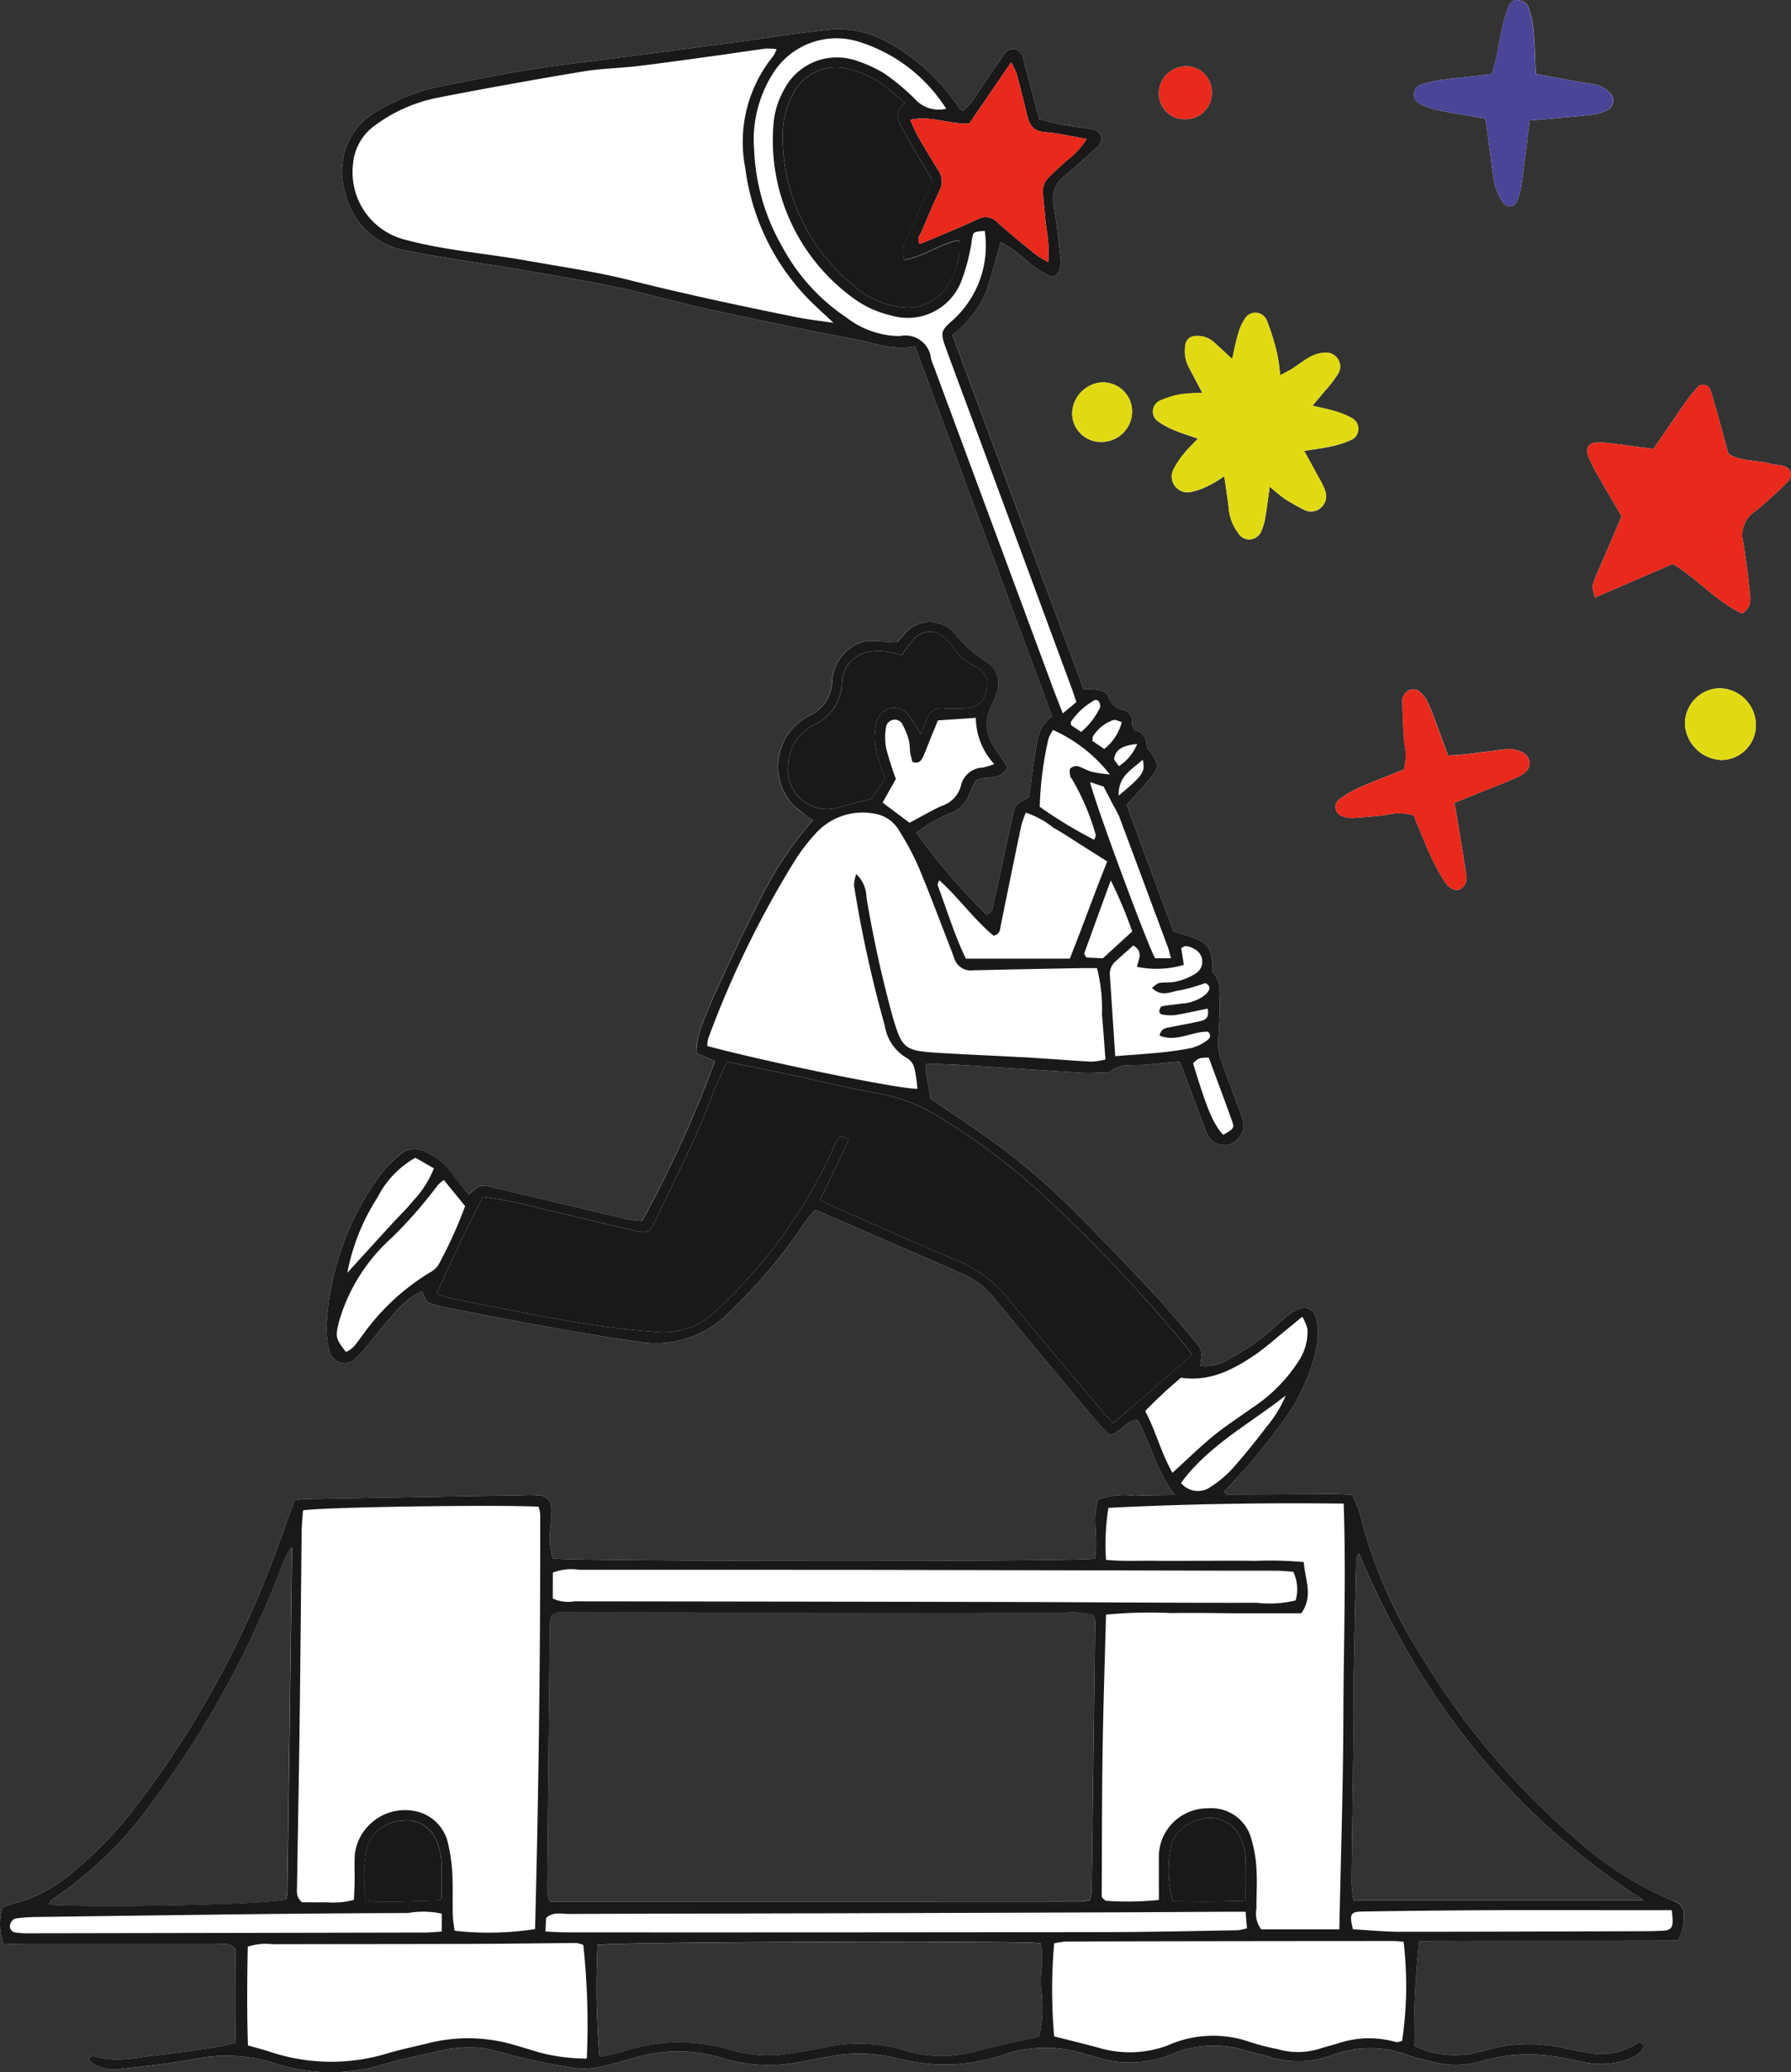 <svg xmlns="http://www.w3.org/2000/svg" width="133" height="153.827" viewBox="0 0 133 153.827">
  <rect x="0" y="0" width="133" height="153.827" fill="#333333" stroke="none"/>
  <g id="Grupo_17244" data-name="Grupo 17244" transform="translate(11869 9149.358)">
    <path id="Trazado_14691" data-name="Trazado 14691" d="M124.295,146.266a24.873,24.873,0,0,1-7.052-4.412A55.727,55.727,0,0,1,105.7,128.311a35.576,35.576,0,0,1-4.706-10.759,9.758,9.758,0,0,0-.575-1.45c-.568-.02-1.1-.048-1.642-.048-2.353.007-4.706.034-7.052.028-.273,0-.643.171-.828-.219a43.316,43.316,0,0,0,4.808-5.821,14.131,14.131,0,0,0,2.045-4.788,5.42,5.42,0,0,0,.082-1.792c-.1-1.218-.923-1.573-1.943-.862-.4.281-.753.629-1.129.951A15.907,15.907,0,0,1,91.292,106a3.028,3.028,0,0,1-2.161.533c.171-1.122.185-1.129-.458-1.895-.992-1.17-1.956-2.36-3-3.468-2.1-2.23-4.206-4.453-6.389-6.594A48.952,48.952,0,0,0,74.828,90.7c-1.813-1.388-3.748-2.633-5.732-4.015-.061-.766-.362-1.642-.369-2.586,1.095.041,2.066.068,3.037.13,2.838.178,5.67.376,8.5.547.711.041,1.423-.021,2.127-.034.828-.739,1.86-.458,2.818-.568.8-.089,1.6-.144,2.408-.219.383,1.019.725,1.943,1.074,2.866.308.814.581,1.648.93,2.449a1.387,1.387,0,0,0,1.758.807,1.526,1.526,0,0,0,.937-1.724,4.519,4.519,0,0,0-.267-.773c-.431-1.183-.883-2.353-1.293-3.543a4.048,4.048,0,0,1-.287-1.252c-.014-.923.116-1.847.089-2.763-.034-.9.273-1.867-.479-2.654-.109-.116-.027-.417-.041-.629-.1-1.286-.424-1.689-1.682-2.079-.411-.13-.821-.253-1.217-.376q-1.765-4.761-3.468-9.378c.623-.7,1.19-1.3,1.71-1.929.718-.875.7-1.047.069-2-.089-.13-.267-.246-.274-.383-.041-.52-.144-.965-.711-1.17-.616-.219-.226-.91-.574-1.258-.11-.116-.24-.274-.376-.294a1.448,1.448,0,0,1-1.231-1.115c-.069-.185-.417-.335-.663-.383a6.934,6.934,0,0,0-1.149-.069c-3.263-8.8-6.5-17.544-9.747-26.313A7.882,7.882,0,0,0,73.2,26.888c.424-1.217.739-2.469,1.115-3.755,1.464.691,2.4,2.127,3.906,2.579.7-.465.575-1.095.506-1.683-.137-1.19-.26-2.387-.472-3.57a2.173,2.173,0,0,1,.855-2.291c.766-.622,1.484-1.293,2.216-1.949.287-.26.595-.547.431-.978-.157-.4-.561-.486-.944-.547-.7-.1-1.4-.191-2.1-.321-.527-.1-1.033-.246-1.546-.376-.363-1.368-.684-2.633-1.033-3.892-.144-.506-.13-1.211-.8-1.3-.643-.082-.883.575-1.19,1-.7.971-1.347,1.99-2.038,2.975a4.58,4.58,0,0,1-.6.6,1.624,1.624,0,0,1-.24-.164c-.157-.219-.308-.451-.472-.663a14.73,14.73,0,0,0-4.754-4.2A7.516,7.516,0,0,0,61.8,7.325c-2.5.267-4.973.663-7.463,1q-4.053.544-8.112,1.074c-2.216.294-4.439.533-6.648.882-2.155.342-4.289.78-6.43,1.19A15.469,15.469,0,0,0,28.1,13.338a5.143,5.143,0,0,0-2.442,6.177,5.542,5.542,0,0,0,4.514,4.241c2.777.554,5.595.923,8.386,1.4,2.421.417,4.843.814,7.244,1.32,2.291.479,4.549,1.135,6.84,1.635,3.563.773,7.141,1.519,10.732,2.2,1.484.281,2.934.883,4.583.561,3.4,9.179,6.772,18.283,10.171,27.455-1.013.7-1.1,1.758-1.259,2.777-.164,1.081-.308,2.154-.451,3.208-1.026.568-1.033.568-1.245,1.539-.472,2.134-.923,4.268-1.4,6.4-.069.287-.034.663-.541.766A48.209,48.209,0,0,1,68.05,66.97a10.977,10.977,0,0,1,2.613-1.5A2.253,2.253,0,0,0,71.976,64.1a7.313,7.313,0,0,1,.506-1.012c.807-.417,1.744.1,2.339-.992-.335-.5-.67-.985-.985-1.484a2.986,2.986,0,0,1-.205-3.112,5.425,5.425,0,0,0,.369-.9,1.892,1.892,0,0,0-.725-2.312,8.587,8.587,0,0,1-2.305-2.018,2.459,2.459,0,0,0-3.947.1c-.144.164-.287.321-.411.458-.65-.034-1.245-.068-1.84-.1a2.494,2.494,0,0,0-1.676.554,3.206,3.206,0,0,0-1.306,2.38,2.943,2.943,0,0,1-1.826,2.681,2.369,2.369,0,0,0-.417.26,4.208,4.208,0,0,0-.541,6.423c.4.369.869.657,1.347,1.012a26.982,26.982,0,0,0-3.68,5.41q-1.457,2.842-2.8,5.739c-1.942,4.227-2.182,4.966-2.161,6.136.451.191.917.4,1.375.588a89.653,89.653,0,0,1-5.41,11.867c-.438-.055-.821-.068-1.183-.15-3.242-.759-6.478-1.532-9.713-2.291a2.878,2.878,0,0,0-1.108-.151c-.308.069-.561.39-.889.636-.451-.581-.889-1.074-1.252-1.614a4.816,4.816,0,0,0-1.888-1.525,1.626,1.626,0,0,0-1.976.191A9.484,9.484,0,0,0,28.3,92.278a20.736,20.736,0,0,0-4.042,11.074,6.415,6.415,0,0,0,.171,1.949,1.155,1.155,0,0,0,2.011.643,5.684,5.684,0,0,0,.787-.835c.629-.752,1.217-1.546,1.881-2.271a6.375,6.375,0,0,1,2.237-1.847c.376.848.376.848.807.965.322.082.629.2.951.253,4.713.9,9.412,1.854,14.172,2.51a7.594,7.594,0,0,0,7-2.284c.041-.041.075-.082.116-.116a38.386,38.386,0,0,0,5.451-6.539,8.141,8.141,0,0,1,.711-.828c3.742,1.628,7.394,3.208,11.046,4.808a6.265,6.265,0,0,1,2.285,1.819q3.806,4.617,7.654,9.2c.274.328.6.616.862.875.875-.13,1.19-1.095,2.093-1.087.958,1.758,1.382,3.762,2.749,5.554-1.162.021-2.079.014-3,.061a5.63,5.63,0,0,0-2.709.294c-.445,1.464.069,2.962-.226,4.371-1.635.239-38.906.212-40.26-.021a5.277,5.277,0,0,1-.157-2.4c.014-.438.082-.875.061-1.306a.933.933,0,0,0-.923-.965,9.127,9.127,0,0,0-1.142-.014q-8.116.133-16.238.28a7.821,7.821,0,0,0-.787.1c-.5,1.389-.958,2.736-1.464,4.056a71.537,71.537,0,0,1-10.055,18.331,29.494,29.494,0,0,1-4.829,5.116,10.706,10.706,0,0,1-4.576,2.442,4.622,4.622,0,0,0-.766.294,4.351,4.351,0,0,0,.082,2.668c.643.021,1.231.048,1.819.048q6.977,0,13.954,0c.465,0,.985-.157,1.457.321,0,2.278.048,4.61-.021,6.991-.52.123-.937.239-1.361.3-1.457.219-2.907.458-4.364.609-1.614.171-3.235.609-4.863.041-.048-.021-.151.123-.308.253a2.5,2.5,0,0,0,.438.417,3.251,3.251,0,0,0,2.073.308c1.785-.205,3.584-.39,5.349-.725a11.928,11.928,0,0,1,5.964.308,13.351,13.351,0,0,0,7.9.144c1.259-.369,2.538-.663,3.817-.917a9.843,9.843,0,0,1,3.728-.356c1.122.212,2.216.581,3.331.828,1.272.273,2.551.547,3.844.7a6.272,6.272,0,0,0,1.936-.219c.745-.15,1.471-.4,2.209-.581a11.072,11.072,0,0,1,6.293-.034,11.772,11.772,0,0,0,5.185.472c.917-.116,1.819-.342,2.736-.486a11.424,11.424,0,0,1,5.178.075,15.38,15.38,0,0,0,3.222.472,13.624,13.624,0,0,0,4.829-.752,9.615,9.615,0,0,1,5.951-.027c.26.082.527.137.787.212a8.162,8.162,0,0,0,5.6-.164,8,8,0,0,1,5.609-.294c.52.171,1.06.246,1.58.411a7.172,7.172,0,0,0,4.665-.027,8,8,0,0,1,5.9-.007,13.417,13.417,0,0,0,1.58.417,6.7,6.7,0,0,0,3.707-.007,12.454,12.454,0,0,1,5.192-.4c.814.109,1.614.274,2.414.458a6.2,6.2,0,0,0,3.386-.219,2.515,2.515,0,0,0,.93-.616c.2-.185.267-.479-.191-.65a4.777,4.777,0,0,1-3.831.766c-.479-.082-.964-.164-1.443-.26a11.859,11.859,0,0,0-5.52-.055c-.575.157-1.156.294-1.744.431a7.259,7.259,0,0,1-4.145-.588,63.26,63.26,0,0,1,.362-7.8c6.505-.027,12.887.007,19.214-.027a3.723,3.723,0,0,0,.445-2,1.012,1.012,0,0,0-.745-.95m-23.769-13.1c.014-1.2-.021-2.4,0-3.6.048-2.886.116-5.78.185-8.673,0-.1.082-.191.191-.444,4.494,10.684,11.265,19.4,21.149,25.78H100.512a10.823,10.823,0,0,1-.144-1.272c.048-3.926.109-7.859.157-11.785m-59.693-7.6a2.34,2.34,0,0,1,.109-.486c.479-.39,1.047-.239,1.573-.239,4.1-.007,8.2.007,12.3.007q12.055.011,24.111.021a6.406,6.406,0,0,1,2.25.151,1.685,1.685,0,0,1,.144.506q-.123,9.993-.26,20a5.754,5.754,0,0,1-.109.664,4.854,4.854,0,0,1-.67.109q-19.679.01-39.4.007a1.848,1.848,0,0,1-.2-.411,4.1,4.1,0,0,1-.048-.65q.092-9.84.2-19.679M3.788,146.211a28.675,28.675,0,0,0,7.5-7.264,71.855,71.855,0,0,0,9.425-17c.164-.411.315-.821.486-1.217a6.846,6.846,0,0,1,.479-.725c-.116,8.728-.226,17.148-.349,25.561a3.152,3.152,0,0,1-.109.6c-1.607.362-13.345.616-17.626.39.075-.137.109-.287.2-.342m73.379,10.13c-1.676.376-3.324.718-4.952,1.135a9.081,9.081,0,0,1-5.164-.164,12.039,12.039,0,0,0-6.135-.109c-1.074.2-2.155.376-3.229.52a10.3,10.3,0,0,1-3.557-.451,14.3,14.3,0,0,0-3.379-.513,13.186,13.186,0,0,0-4.344.636,14.191,14.191,0,0,1-1.881.438,60.3,60.3,0,0,1-.144-8.31c1.648-.233,31.238-.335,32.886-.123.335,1.149-.109,2.346.068,3.523a9.963,9.963,0,0,1-.171,3.42" transform="translate(-11869 -9154.509)" fill="#fff"/>
    <path id="Trazado_14692" data-name="Trazado 14692" d="M291.55,87.017a5.826,5.826,0,0,0,1.29.68c.5.21,1.017.361,1.643.578-.368.387-.679.672-.94,1a5.906,5.906,0,0,0-.83,1.2,1.171,1.171,0,0,0,1.318,1.743,5.158,5.158,0,0,0,1.358-.514c.324-.15.618-.366,1.049-.626.125.893.25,1.642.329,2.395a3.541,3.541,0,0,0,.7,1.807.955.955,0,0,0,1.716-.131,3.82,3.82,0,0,0,.306-1.088c.121-.69.2-1.386.325-2.225a12.963,12.963,0,0,0,1.09.894,15.122,15.122,0,0,0,1.554.873,1.128,1.128,0,0,0,1.471-1.45,5.512,5.512,0,0,0-.5-1.025c-.325-.609-.659-1.212-1.055-1.939.767-.127,1.412-.2,2.039-.348a6.376,6.376,0,0,0,1.535-.512.9.9,0,0,0,.066-1.515,5.414,5.414,0,0,0-1.335-.567c-.516-.163-1.052-.259-1.7-.414.343-.4.623-.721.89-1.049a10.477,10.477,0,0,0,1-1.288,1.035,1.035,0,0,0-.949-1.6,2.507,2.507,0,0,0-1.083.3c-.48.251-.907.6-1.367.9-.254.161-.528.288-.883.478a14.673,14.673,0,0,0-.225-1.6,17.679,17.679,0,0,0-.773-2.487.918.918,0,0,0-1.61-.136,3.907,3.907,0,0,0-.522,1.175c-.169.556-.273,1.133-.437,1.838-.5-.46-.888-.831-1.291-1.187a1.831,1.831,0,0,0-1.5-.51.732.732,0,0,0-.674.612,2.565,2.565,0,0,0,.27,1.745c.3.573.6,1.145.988,1.869a12.56,12.56,0,0,0-1.527.086,6.331,6.331,0,0,0-1.557.455.894.894,0,0,0-.179,1.593" transform="translate(-12074.521 -9205.073)" fill="#fff"/>
    <path id="Trazado_14693" data-name="Trazado 14693" d="M415.314,103.12c-.26-.071-.548-.046-.8-.125-1.032-.318-2.179-.141-3.211-.748-.106-.389-.217-.806-.333-1.222-.323-1.153-.623-2.314-.984-3.455a.573.573,0,0,0-1.027-.228,12.582,12.582,0,0,0-1,1.291c-.746,1.067-1.476,2.146-2.228,3.243-.975-.13-1.887-.256-2.8-.373-.378-.049-.759-.1-1.139-.112-.907-.029-1.18.357-.819,1.229a14.32,14.32,0,0,0,.841,1.585c.512.895,1.039,1.781,1.559,2.668-.435,1.017-.841,1.967-1.248,2.917-.3.7-.638,1.389-.883,2.108-.084.244.064.568.129,1.012l5.794-2.5c1.88,1.12,3.266,2.817,5.152,3.678.751-.481.622-1.111.555-1.7-.134-1.191-.263-2.386-.472-3.565a2.115,2.115,0,0,1,.838-2.292,9.283,9.283,0,0,0,.758-.621c.565-.513,1.142-1.017,1.672-1.564.485-.5.316-1.044-.355-1.228" transform="translate(-12151.947 -9217.908)" fill="#fff"/>
    <path id="Trazado_14694" data-name="Trazado 14694" d="M357.395,7.655a4.619,4.619,0,0,0,1.362.51c1.163.241,2.339.423,3.583.642.122.893.231,1.7.342,2.5s.178,1.632.359,2.428a4.162,4.162,0,0,0,.613,1.312.569.569,0,0,0,1.036-.146,5.164,5.164,0,0,0,.333-1.255c.208-1.512.385-3.028.593-4.7.407-.035.673-.058.939-.082,1.25-.114,2.5-.211,3.748-.354a3.413,3.413,0,0,0,1.078-.336.786.786,0,0,0,.236-1.24,2.24,2.24,0,0,0-1.429-.71c-1.34-.209-2.671-.474-4.114-.737-.054-1.139-.071-2.226-.171-3.3a7.219,7.219,0,0,0-.4-1.731.969.969,0,0,0-.623-.428.654.654,0,0,0-.805.4,12.6,12.6,0,0,0-.436,1.4c-.32,1.2-.4,2.458-.851,3.687-1.229.134-2.418.242-3.6.4a7.444,7.444,0,0,0-1.733.406.752.752,0,0,0-.055,1.333" transform="translate(-12121.027 -9149.357)" fill="#fff"/>
    <path id="Trazado_14695" data-name="Trazado 14695" d="M339,181.293a7.154,7.154,0,0,0-1.528.909.709.709,0,0,0,.233,1.2,1.994,1.994,0,0,0,.794.145c.813-.046,1.626-.123,2.436-.215a4.067,4.067,0,0,1,2.1.02c.4.973.776,1.939,1.205,2.881a15.478,15.478,0,0,0,1.075,2.016c.378.583.887.762,1.217.562a1.031,1.031,0,0,0,.383-1.164c-.184-1.295-.407-2.584-.618-3.874-.069-.423-.149-.844-.238-1.347l1.844-.748c.959-.389,1.935-.742,2.872-1.178.719-.335.981-.8.831-1.244-.21-.621-.768-.712-1.3-.823a1.037,1.037,0,0,0-.326,0c-1.027.126-2.053.261-3.08.38-.42.049-.844.064-1.311.1-.4-1.093-.774-2.111-1.157-3.123a9.21,9.21,0,0,0-.46-1.04,2.313,2.313,0,0,0-.409-.506.728.728,0,0,0-.9-.156.915.915,0,0,0-.465.6c0,1.088.071,2.177.136,3.265a4.09,4.09,0,0,1-.03,2c-1.081.433-2.2.853-3.3,1.335" transform="translate(-12107.056 -9272.188)" fill="#fff"/>
    <path id="Trazado_14696" data-name="Trazado 14696" d="M428.009,173.717a2.642,2.642,0,0,0-2.535,2.663,2.827,2.827,0,0,0,2.762,2.664,2.583,2.583,0,0,0,2.507-2.664,2.741,2.741,0,0,0-2.734-2.663" transform="translate(-12169.352 -9271.988)" fill="#fff"/>
    <path id="Trazado_14697" data-name="Trazado 14697" d="M270.745,98.782a2.124,2.124,0,0,0,2.2,2.149,2.266,2.266,0,0,0,2.249-2.325,2.173,2.173,0,0,0-2.274-2.092,2.369,2.369,0,0,0-2.176,2.269" transform="translate(-12060.125 -9217.487)" fill="#fff"/>
    <path id="Trazado_14698" data-name="Trazado 14698" d="M294.664,20.657a1.927,1.927,0,0,0,1.892-2.029,1.891,1.891,0,0,0-2.011-1.889,2.023,2.023,0,0,0-1.916,2.041,1.9,1.9,0,0,0,2.034,1.877" transform="translate(-12075.572 -9161.173)" fill="#fff"/>
    <path id="Trazado_14699" data-name="Trazado 14699" d="M213.666,163.865a1.461,1.461,0,0,1-1.477,1.265,11.847,11.847,0,0,1-1.635.014,1.2,1.2,0,0,0-1.347.93c-.1.287-.233.568-.4.985a14.313,14.313,0,0,0-.848-1.341,1.366,1.366,0,0,0-1.43-.575,1.427,1.427,0,0,0-1.019,1.177,4.628,4.628,0,0,0,.109,2.421c.151.52.342,1.026.547,1.642-.335.492-.7,1.026-1.012,1.477-.889.239-1.683.424-2.463.65a2.907,2.907,0,0,1-3.728-3.05,3.474,3.474,0,0,1,1.881-3.058,3.531,3.531,0,0,0,2.114-3.064,2.415,2.415,0,0,1,1.751-2.326,4.528,4.528,0,0,1,1.43-.082,9.831,9.831,0,0,1,1.265.253c.376-.506.588-.828.841-1.115a1.574,1.574,0,0,1,2.312-.178,2.531,2.531,0,0,1,.554.595,4.4,4.4,0,0,0,1.806,1.6,1.386,1.386,0,0,1,.752,1.778" transform="translate(-12009.438 -9261.93)" fill="#1a1818"/>
    <path id="Trazado_14700" data-name="Trazado 14700" d="M300.8,464.95c-1.867.082-3.646.061-5.4.041a8.322,8.322,0,0,1-.02-4.521,3.2,3.2,0,0,1,2.647-1.669,2.48,2.48,0,0,1,2.435,1.58,3.713,3.713,0,0,1,.321,1.259c.048,1.033.021,2.059.021,3.31" transform="translate(-12077.302 -9473.22)" fill="#1a1818"/>
    <path id="Trazado_14701" data-name="Trazado 14701" d="M97.678,465.325c-.041.041-.116.185-.191.185-1.423.048-2.839.089-4.254.109a10.659,10.659,0,0,1-1.17-.1,10.832,10.832,0,0,1,.075-3.932,2.819,2.819,0,0,1,2.531-1.984A2.344,2.344,0,0,1,97.3,461.1a4.692,4.692,0,0,1,.363,1.416c.055.923.021,1.854.021,2.811" transform="translate(-11933.889 -9473.794)" fill="#1a1818"/>
    <path id="Trazado_14702" data-name="Trazado 14702" d="M166.368,289.788l-5.855,5.075c-.328-.363-.588-.622-.821-.9-2.387-2.845-4.795-5.677-7.155-8.543a9.419,9.419,0,0,0-3.81-2.722c-3.215-1.347-6.4-2.791-9.583-4.193a3.128,3.128,0,0,1-.4-.246c.725-1.5,1.43-2.968,2.114-4.384-.376-.465-.657-.349-.862-.034a4.035,4.035,0,0,0-.342.739,36.874,36.874,0,0,1-8.461,11.758,5.637,5.637,0,0,1-4.583,1.751c-1.081-.1-2.168-.185-3.249-.321-3.9-.506-7.736-1.341-11.587-2.086a15.6,15.6,0,0,1-1.512-.431c1.094-2.462,2.216-4.815,3.447-7.2a33.313,33.313,0,0,1,4.48.923c2.284.513,4.555,1.087,6.84,1.607.821.191,1.088.082,1.443-.677,1.45-3.112,3.071-6.156,4.254-9.391.3-.814.691-1.587,1.081-2.483,1.546.315,3.03.6,4.507.917,2.291.479,4.569,1.067,6.874,1.45a12.953,12.953,0,0,1,4.658,1.895,47.743,47.743,0,0,1,7.312,5.513,113.5,113.5,0,0,1,10.6,11.163c.171.205.321.424.609.814" transform="translate(-11946.84 -9338.571)" fill="#1a1818"/>
    <path id="Trazado_14703" data-name="Trazado 14703" d="M209.429,33.824a3.4,3.4,0,0,1-2.832,1.019,6.116,6.116,0,0,1-3.694-1.614,14.256,14.256,0,0,1-5.253-11.2,6.239,6.239,0,0,1,.691-2.845,3.568,3.568,0,0,1,4.371-1.963c1.457.376,2.284.883,4.008,2.5a1.056,1.056,0,0,0-.369,1.464c.239.493.493.978.766,1.45.52.9,1.053,1.785,1.642,2.784-.411.965-.855,1.949-1.252,2.955-.362.923-1.129,1.744-.834,2.955,1.484-.212,2.62-1.176,4.063-1.443a4.952,4.952,0,0,1-1.307,3.947" transform="translate(-12008.525 -9161.403)" fill="#1a1818"/>
    <path id="Trazado_14704" data-name="Trazado 14704" d="M124.6,149.214a3.722,3.722,0,0,0,.445-2,1.012,1.012,0,0,0-.745-.95,24.873,24.873,0,0,1-7.052-4.412A55.715,55.715,0,0,1,105.7,128.311a35.559,35.559,0,0,1-4.706-10.759,9.791,9.791,0,0,0-.575-1.45c-.568-.02-1.1-.048-1.642-.048-2.353.007-4.706.034-7.052.028-.274,0-.643.171-.828-.219a43.294,43.294,0,0,0,4.808-5.821,14.133,14.133,0,0,0,2.045-4.788,5.421,5.421,0,0,0,.082-1.792c-.1-1.218-.923-1.573-1.943-.862-.4.281-.752.629-1.128.951A15.91,15.91,0,0,1,91.292,106a3.029,3.029,0,0,1-2.161.533c.171-1.122.185-1.129-.458-1.895-.992-1.169-1.956-2.359-3-3.468-2.1-2.23-4.206-4.453-6.389-6.594A48.908,48.908,0,0,0,74.828,90.7c-1.813-1.388-3.748-2.633-5.732-4.015-.062-.766-.363-1.642-.369-2.586,1.094.041,2.066.068,3.037.13,2.838.178,5.67.376,8.5.547.711.041,1.423-.021,2.127-.034.828-.738,1.861-.458,2.818-.568.8-.089,1.6-.144,2.408-.219.383,1.019.725,1.943,1.074,2.866.308.814.581,1.648.93,2.449a1.387,1.387,0,0,0,1.758.807,1.526,1.526,0,0,0,.937-1.724,4.482,4.482,0,0,0-.267-.773c-.431-1.183-.882-2.353-1.293-3.543a4.056,4.056,0,0,1-.287-1.252c-.014-.923.116-1.847.089-2.763-.034-.9.273-1.867-.479-2.654-.109-.116-.027-.417-.041-.629-.1-1.286-.424-1.689-1.683-2.08-.41-.13-.821-.253-1.217-.376q-1.765-4.761-3.468-9.378c.622-.7,1.19-1.3,1.71-1.929.718-.876.7-1.047.069-2-.089-.13-.267-.246-.273-.383-.041-.52-.144-.965-.711-1.17-.616-.219-.226-.91-.575-1.258-.109-.116-.239-.274-.376-.294a1.449,1.449,0,0,1-1.231-1.115c-.068-.184-.417-.335-.663-.383a6.931,6.931,0,0,0-1.149-.069C77.209,47.51,73.966,38.769,70.724,30A7.88,7.88,0,0,0,73.2,26.888c.424-1.217.739-2.469,1.115-3.755,1.464.691,2.4,2.127,3.906,2.579.7-.465.575-1.094.506-1.682-.137-1.19-.26-2.387-.472-3.571a2.173,2.173,0,0,1,.855-2.291c.766-.622,1.484-1.293,2.216-1.949.287-.26.595-.548.431-.978-.157-.4-.561-.486-.944-.547-.7-.1-1.4-.191-2.1-.321-.527-.1-1.033-.246-1.546-.376-.362-1.368-.684-2.633-1.033-3.892-.144-.506-.13-1.211-.8-1.3-.643-.082-.882.575-1.19,1-.7.971-1.347,1.99-2.038,2.975a4.562,4.562,0,0,1-.6.6,1.6,1.6,0,0,1-.239-.164c-.157-.219-.308-.451-.472-.663a14.727,14.727,0,0,0-4.754-4.2A7.515,7.515,0,0,0,61.8,7.325c-2.5.267-4.973.663-7.462,1q-4.053.544-8.112,1.074c-2.216.294-4.439.534-6.649.882-2.155.342-4.289.78-6.43,1.19A15.468,15.468,0,0,0,28.1,13.338a5.142,5.142,0,0,0-2.442,6.176,5.543,5.543,0,0,0,4.514,4.241c2.777.554,5.6.923,8.386,1.4,2.421.417,4.843.814,7.243,1.32,2.291.479,4.549,1.135,6.84,1.635,3.564.773,7.141,1.519,10.732,2.2,1.484.28,2.934.882,4.583.561,3.4,9.179,6.771,18.283,10.171,27.455-1.012.7-1.1,1.758-1.259,2.778-.164,1.08-.308,2.154-.451,3.208-1.026.568-1.033.568-1.245,1.539-.472,2.134-.923,4.268-1.4,6.4-.068.287-.034.663-.54.766A48.213,48.213,0,0,1,68.05,66.97a10.993,10.993,0,0,1,2.613-1.5A2.253,2.253,0,0,0,71.976,64.1a7.266,7.266,0,0,1,.506-1.012c.807-.418,1.744.1,2.339-.992-.335-.5-.67-.985-.985-1.484a2.986,2.986,0,0,1-.2-3.112,5.457,5.457,0,0,0,.369-.9,1.893,1.893,0,0,0-.725-2.312,8.576,8.576,0,0,1-2.3-2.018,2.459,2.459,0,0,0-3.947.1c-.144.164-.287.322-.41.458-.65-.034-1.245-.068-1.84-.1a2.5,2.5,0,0,0-1.676.554,3.205,3.205,0,0,0-1.307,2.38,2.943,2.943,0,0,1-1.826,2.681,2.369,2.369,0,0,0-.417.26,4.208,4.208,0,0,0-.54,6.423,16.831,16.831,0,0,0,1.347,1.013,26.975,26.975,0,0,0-3.68,5.41q-1.457,2.842-2.8,5.739c-1.942,4.227-2.182,4.966-2.161,6.136.451.191.916.4,1.375.588a89.708,89.708,0,0,1-5.41,11.867c-.438-.055-.821-.068-1.183-.151-3.242-.759-6.477-1.532-9.713-2.291a2.872,2.872,0,0,0-1.108-.15c-.308.068-.561.39-.889.636-.452-.581-.889-1.074-1.252-1.614a4.817,4.817,0,0,0-1.888-1.525,1.626,1.626,0,0,0-1.977.191A9.484,9.484,0,0,0,28.3,92.278a20.739,20.739,0,0,0-4.042,11.074,6.421,6.421,0,0,0,.171,1.949,1.155,1.155,0,0,0,2.011.643,5.7,5.7,0,0,0,.786-.835c.629-.752,1.217-1.546,1.881-2.271a6.373,6.373,0,0,1,2.236-1.847c.376.848.376.848.807.964.321.082.629.2.951.253,4.713.9,9.412,1.854,14.172,2.51a7.594,7.594,0,0,0,7-2.284c.041-.041.075-.082.116-.116a38.361,38.361,0,0,0,5.451-6.539,8.174,8.174,0,0,1,.711-.828c3.742,1.628,7.394,3.208,11.047,4.809a6.261,6.261,0,0,1,2.284,1.819q3.806,4.617,7.654,9.2c.273.328.6.616.862.876.875-.13,1.19-1.095,2.093-1.088.958,1.757,1.382,3.762,2.75,5.554-1.163.021-2.079.014-3,.061a5.632,5.632,0,0,0-2.708.294c-.445,1.464.068,2.962-.226,4.371-1.635.239-38.906.212-40.26-.021a5.269,5.269,0,0,1-.157-2.4c.014-.438.082-.876.061-1.307a.934.934,0,0,0-.923-.965,9.123,9.123,0,0,0-1.142-.014q-8.116.134-16.238.281a7.659,7.659,0,0,0-.787.1c-.5,1.388-.958,2.736-1.464,4.056a71.547,71.547,0,0,1-10.055,18.331,29.506,29.506,0,0,1-4.829,5.116,10.707,10.707,0,0,1-4.576,2.442,4.6,4.6,0,0,0-.766.294,4.346,4.346,0,0,0,.082,2.667c.643.021,1.231.048,1.819.048q6.977,0,13.953,0c.465,0,.985-.158,1.457.321,0,2.278.048,4.61-.02,6.991-.52.123-.937.239-1.361.3-1.457.219-2.907.458-4.364.609-1.614.171-3.235.609-4.863.041-.048-.021-.15.124-.308.253a2.508,2.508,0,0,0,.438.417,3.251,3.251,0,0,0,2.073.308c1.785-.205,3.584-.39,5.349-.725a11.93,11.93,0,0,1,5.964.308,13.352,13.352,0,0,0,7.9.144c1.258-.369,2.538-.663,3.817-.917a9.838,9.838,0,0,1,3.728-.355c1.122.212,2.216.581,3.331.827,1.272.273,2.551.547,3.844.7a6.253,6.253,0,0,0,1.936-.219c.745-.15,1.471-.4,2.209-.581a11.074,11.074,0,0,1,6.293-.034,11.773,11.773,0,0,0,5.185.472c.916-.116,1.819-.342,2.736-.486a11.419,11.419,0,0,1,5.178.075,15.38,15.38,0,0,0,3.222.472,13.623,13.623,0,0,0,4.829-.752,9.617,9.617,0,0,1,5.951-.027c.26.082.527.137.787.212a8.163,8.163,0,0,0,5.6-.164,8,8,0,0,1,5.609-.295c.52.171,1.06.246,1.58.411a7.172,7.172,0,0,0,4.665-.027,8,8,0,0,1,5.9-.007,13.364,13.364,0,0,0,1.58.417,6.7,6.7,0,0,0,3.707-.006,12.448,12.448,0,0,1,5.191-.4c.814.109,1.614.273,2.415.458a6.192,6.192,0,0,0,3.386-.219,2.512,2.512,0,0,0,.93-.616c.2-.185.267-.479-.191-.65a4.776,4.776,0,0,1-3.83.766c-.479-.082-.965-.164-1.443-.26a11.859,11.859,0,0,0-5.52-.055c-.575.158-1.156.295-1.744.431a7.259,7.259,0,0,1-4.145-.588,63.323,63.323,0,0,1,.363-7.8c6.5-.027,12.887.007,19.213-.027m-24.07-16.047c.014-1.2-.021-2.4,0-3.6.048-2.886.116-5.78.185-8.673,0-.1.082-.192.191-.444,4.494,10.684,11.266,19.4,21.149,25.779H100.512a10.816,10.816,0,0,1-.144-1.272c.048-3.926.109-7.859.157-11.785M94.09,111.012c-.821,1.088-1.676,2.148-2.578,3.16a8.121,8.121,0,0,1-1.621,1.355,1.611,1.611,0,0,1-2.189-.3c2.052-2.784,4.973-4.3,7.777-6.491a8.788,8.788,0,0,1-1.389,2.278M91.484,88.345c.2.541.151.575-.65,1.047-.745-.814-1.211-1.929-2.237-5.322.438-.4.438-.4,1.163-.417.568,1.539,1.163,3.112,1.724,4.692M87.715,75.527c.109-.048.267-.171.39-.144a1.7,1.7,0,0,1,.732.3,1.033,1.033,0,0,1,.014,1.689A4.429,4.429,0,0,1,87.386,78c-.417.11-.869.048-1.3.116-.171.028-.321.205-.54.362.711.725,1.43.26,2.066.185a13.254,13.254,0,0,0,1.895-.54c.472.226.328.554.02.848a3.083,3.083,0,0,1-1.8.677c-.486.075-.971.11-1.45.2-.089.02-.171.239-.191.369a.284.284,0,0,0,.185.233,3.475,3.475,0,0,0,.958.054c.793-.13,1.58-.308,2.449-.486.1.451.007.793-.431.9-.732.184-1.484.3-2.223.458-.356.069-.773.048-.917.643,1.252.52,2.394-.315,3.591-.287.308.246.13.526-.075.656a3.378,3.378,0,0,1-1.149.554,23.878,23.878,0,0,1-2.415.348c-1.026.1-2.052.164-3.242.26-.144-2.141-.267-4.09-.4-6.04a1.208,1.208,0,0,1,.438-1.012c.438-.4.882-.787,1.3-1.163.8.458.363,1.074.28,1.58a7.137,7.137,0,0,0,3.475-.144c-.061-.39-.123-.793-.191-1.245m-5.828.759-1.231-.061c-.062-.137-.157-.253-.137-.322.623-1.731,1.252-3.454,1.963-5.4a33.8,33.8,0,0,1,1.594,3.789c-.691.629-1.368,1.252-2.189,2m4.829-.848c.089.239.144.5.239.841H85.779c-.629-1.149-4.432-11.4-4.829-13.078.5.164.8.267,1,.328.281.533.5.958.718,1.382a8.69,8.69,0,0,1,.451.862q1.805,4.832,3.6,9.665m-1.86-13.9c.2.9.048,1.136-1.785,2.668-.048-1.5,1.012-1.929,1.785-2.668m-.411-1.169a3.548,3.548,0,0,1-1.361,1.648c-.157-.253-.376-.444-.349-.588.13-.65.609-.951,1.71-1.06m-1.758-1.778c.171-.041.383.1.616.15a3.767,3.767,0,0,1-1.3,2c-.328-.219-.616-.417-.889-.6.027-.171.014-.3.075-.376a2.859,2.859,0,0,1,1.5-1.176M81.32,57.107a.3.3,0,0,1,.273.109.6.6,0,0,1,.1.438,5.28,5.28,0,0,1-1.409,1.826c-.28-.191-.54-.363-.745-.5-.014-.15-.034-.219-.014-.246a5.116,5.116,0,0,1,1.792-1.628M71.976,14.323c1-1.463,2.011-2.934,3.112-4.548a6.786,6.786,0,0,1,.41.862c.267,1,.527,2,.759,3.009.171.766.472,1.265,1.375,1.32.971.068,1.929.308,3.058.5a5.466,5.466,0,0,1-1.437,1.567c-2.175,2.018-1.881,1.375-1.628,4.344.048.6.171,1.19.219,1.785.034.431.007.862.007,1.443a7.878,7.878,0,0,1-.875-.513C76,23.3,75.02,22.517,74.09,21.676a1.2,1.2,0,0,0-1.471-.26c-1.183.547-2.394,1.046-3.6,1.559-.239.1-.486.191-.718.287-.253-.424.034-.677.15-.951.424-1.005.848-2.011,1.313-3a1.468,1.468,0,0,0-.1-1.539c-.52-.828-1.026-1.676-1.512-2.524-.2-.363-.356-.752-.561-1.2,1.559-.349,2.921.356,4.378.267m-5.15-.041c.239.492.492.978.766,1.45.52.9,1.053,1.785,1.642,2.784-.411.965-.855,1.95-1.252,2.955-.363.923-1.129,1.744-.835,2.955,1.484-.212,2.62-1.177,4.063-1.443A4.951,4.951,0,0,1,69.9,26.929a3.4,3.4,0,0,1-2.832,1.019,6.117,6.117,0,0,1-3.694-1.614,14.258,14.258,0,0,1-5.253-11.2,6.243,6.243,0,0,1,.691-2.846,3.568,3.568,0,0,1,4.371-1.963c1.457.376,2.285.882,4.008,2.5a1.056,1.056,0,0,0-.369,1.464M59.26,28.721c-4.227-.855-8.434-1.751-12.613-2.8-2.428-.609-4.925-.958-7.394-1.4-3.051-.554-6.163-.766-9.179-1.58a5.152,5.152,0,0,1-3.864-5.547,3.909,3.909,0,0,1,1.614-2.92,11.631,11.631,0,0,1,4.754-2.086q5.386-1.047,10.794-1.943c1.34-.219,2.715-.233,4.07-.4,2-.24,4-.527,6-.8,1.135-.157,2.264-.335,3.4-.486a4.458,4.458,0,0,1,.828.041,2.835,2.835,0,0,1-.253.52,10.092,10.092,0,0,0-2.072,8.311,17.026,17.026,0,0,0,4.466,9.487c.588.63,1.245,1.2,2.086,2-1.067-.164-1.86-.246-2.633-.4M78.125,56.033q-4.412-11.9-8.824-23.8a3.124,3.124,0,0,1-.164-.465A1.91,1.91,0,0,0,66.812,30.1a6.587,6.587,0,0,1-3.96-1.382,14.678,14.678,0,0,1-4.788-5.3A15.626,15.626,0,0,1,56,16.238a9.188,9.188,0,0,1,1.484-5.766,5.563,5.563,0,0,1,6.2-2.25,11.845,11.845,0,0,1,6.58,5,2.359,2.359,0,0,1-2.3-.7,16.839,16.839,0,0,0-2.25-1.888,9.641,9.641,0,0,0-2.223-1.012,4.414,4.414,0,0,0-5.28,2.209,6.088,6.088,0,0,0-.752,2.319,14.475,14.475,0,0,0,6.053,13.236,7.549,7.549,0,0,0,2.674,1.183,4.268,4.268,0,0,0,5.158-2.435,13.608,13.608,0,0,0,.684-2.346c.1-.369.116-.752.2-1.128.069-.288.192-.322.9-.369a7.453,7.453,0,0,1-2.367,6.621c-.9.786-.944.917-.513,2.1.752,2.052,1.518,4.1,2.278,6.142q3.55,9.6,7.1,19.2c.075.205.137.411.308.91-.3.253-.588.492-1.012.841-.3-.773-.554-1.416-.8-2.066m-.274,3.981a2.821,2.821,0,0,1,.349-.684,11.107,11.107,0,0,1,4.22,3.3,10.457,10.457,0,0,1-1.327-.191c-.363-.1-.7-.322-1.06-.418a.644.644,0,0,0-.554.178c-.089.13-.014.39,0,.588.007.048.061.089.1.137a17.5,17.5,0,0,1,1.792,4.193c.034.068-.055.184-.116.362a32.728,32.728,0,0,1-4.042-2.448,25.68,25.68,0,0,1,.643-5.021M69.739,70.486c1.471,1.306,2.592,2.927,4.049,4.124.506-.137.472-.492.534-.8q.749-3.683,1.512-7.353a9.1,9.1,0,0,1,.342-.985,6.383,6.383,0,0,1,2.011,1.095c.711.4,1.4.855,2.086,1.293.629.4,1.265.8,1.949,1.238-.985,2.456-1.833,4.843-2.777,7.21H71.723c-.848-1.758-1.409-3.625-2.093-5.451-.027-.075.055-.191.109-.369m4.09-8.618a5.718,5.718,0,0,1-.862.259,1.716,1.716,0,0,0-1.614,1.382,2.163,2.163,0,0,1-1.409,1.457c-.793.355-1.546.807-2.4,1.258-.718-.534-1.368-1.026-2-1.5.342-.615.684-1.225.985-1.751a22.861,22.861,0,0,1-.725-2.291,4.533,4.533,0,0,1,0-1.607.654.654,0,0,1,1.149-.26,5.029,5.029,0,0,1,.554,1.341,6.166,6.166,0,0,1,.075.807c.041.26.123.52.171.739.492.185.67-.116.807-.41.205-.445.369-.9.554-1.362.164-.4.328-.8.533-1.306l2.818-.191a5.148,5.148,0,0,0,1.368,3.434m-15.308.171A3.474,3.474,0,0,1,60.4,58.981a3.532,3.532,0,0,0,2.114-3.064,2.415,2.415,0,0,1,1.751-2.326,4.536,4.536,0,0,1,1.43-.082,9.827,9.827,0,0,1,1.265.253c.376-.506.588-.828.841-1.115a1.574,1.574,0,0,1,2.312-.178,2.536,2.536,0,0,1,.554.595,4.4,4.4,0,0,0,1.806,1.6,1.386,1.386,0,0,1,.752,1.778,1.461,1.461,0,0,1-1.477,1.265,11.9,11.9,0,0,1-1.635.014,1.2,1.2,0,0,0-1.347.93c-.1.287-.232.568-.4.985a14.353,14.353,0,0,0-.848-1.341,1.364,1.364,0,0,0-1.43-.574A1.426,1.426,0,0,0,65.068,58.9a4.627,4.627,0,0,0,.109,2.421c.151.52.342,1.026.547,1.642-.335.493-.7,1.026-1.012,1.477-.889.239-1.683.424-2.463.65a2.907,2.907,0,0,1-3.728-3.051M52.53,82.8a1.934,1.934,0,0,1,.062-.561,72.827,72.827,0,0,1,6.532-13.365,15.4,15.4,0,0,1,1.512-1.929,4.7,4.7,0,0,1,4.344-1.388,2.549,2.549,0,0,1,1.812,1.293,19.135,19.135,0,0,1,1.457,2.743c.841,2.011,1.6,4.057,2.394,6.094.075.2.151.4.226.609a1.284,1.284,0,0,0,1.4.882c2.674-.068,5.349-.116,8.023-.164.383-.007.759,0,1.17,0a12.022,12.022,0,0,1,.369,3.448c.1,1.081.171,2.161.26,3.331a5.491,5.491,0,0,1-1.019.164c-1.088-.048-2.175-.144-3.262-.212-.711-.048-1.416-.1-2.127-.13-2.018-.11-4.036-.191-6.053-.315-2.435-.151-2.64-.308-3.317-2.592a88.726,88.726,0,0,1-1.97-8.947,2.441,2.441,0,0,0-.759-1.73,2.856,2.856,0,0,0-.164.855A92.845,92.845,0,0,0,65.7,81.272a3.386,3.386,0,0,0,1.724,2.463,1.266,1.266,0,0,1,.5.786,11.179,11.179,0,0,1,.2,1.45c-1.32.028-10.9-1.922-15.6-3.174M28.022,94.056a7.014,7.014,0,0,1,2.825-2.968c.438.253.9.513,1.375.786a7.5,7.5,0,0,1-1.532,2.4c-.479.6-1.033,1.122-1.546,1.682-1.135,1.238-2.264,2.483-3.352,3.673a15.684,15.684,0,0,1,2.23-5.575m3.885,5.561a16.909,16.909,0,0,0-5.075,4.774c-.335.424-.6.91-1.149,1.115-.78-1.026-.766-1.121-.533-2.161a13.263,13.263,0,0,1,3.919-6.293,33.439,33.439,0,0,0,3.44-3.926,2.7,2.7,0,0,1,.451-.383c.527.643,1.033,1.266,1.58,1.936a32.951,32.951,0,0,1-1.936,4.281,1.625,1.625,0,0,1-.7.657M82.674,110.8c-.328-.362-.588-.622-.821-.9-2.387-2.846-4.795-5.677-7.155-8.544a9.427,9.427,0,0,0-3.81-2.722c-3.215-1.347-6.4-2.791-9.583-4.193a3.126,3.126,0,0,1-.4-.246c.725-1.5,1.43-2.969,2.114-4.384-.376-.466-.657-.349-.862-.034a4.021,4.021,0,0,0-.342.739,36.881,36.881,0,0,1-8.461,11.758,5.637,5.637,0,0,1-4.583,1.751c-1.081-.1-2.168-.185-3.249-.321-3.9-.506-7.736-1.341-11.587-2.086a15.687,15.687,0,0,1-1.512-.431c1.095-2.463,2.216-4.816,3.447-7.2a33.358,33.358,0,0,1,4.48.923c2.285.513,4.556,1.088,6.84,1.607.821.191,1.088.082,1.443-.677,1.45-3.112,3.071-6.156,4.254-9.391.3-.814.691-1.587,1.081-2.483,1.546.315,3.03.6,4.508.917,2.291.478,4.569,1.067,6.874,1.45a12.965,12.965,0,0,1,4.658,1.895,47.759,47.759,0,0,1,7.312,5.513,113.5,113.5,0,0,1,10.6,11.163c.171.205.321.424.609.814L82.674,110.8m4.391,3.674c-.855-1.5-1.231-3.105-2.024-4.583a34.779,34.779,0,0,1,2.661-2.476c2.168.328,3.933-.622,5.609-1.778.759-.527,1.443-1.156,2.168-1.737.376-.307.745-.615,1.231-1.012a3.647,3.647,0,0,1,.383.916,3.929,3.929,0,0,1-.623,2.326,11.821,11.821,0,0,1-3.543,3.564c-.93.671-1.895,1.286-2.784,2.011-1.005.821-1.943,1.737-3.078,2.771m-4.754,2.6c5.814-.294,11.573-.383,17.469-.315.191,5.335-.007,10.568-.021,15.793s-.191,10.466-.3,15.807h-5.8a1.924,1.924,0,0,1-.356-1.532c-.007-.985.069-1.977,0-2.955a9.514,9.514,0,0,0-.431-2.4,3.067,3.067,0,0,0-3.174-2.093,3.61,3.61,0,0,0-3.639,3.8c-.007.924,0,1.854,0,3a22.961,22.961,0,0,1-3.96.061c-.144-.13-.191-.164-.226-.205a.3.3,0,0,1-.062-.144c.021-3.611.014-7.216.069-10.821.048-3.324.164-6.648.253-10.068a33.536,33.536,0,0,1,4.891-.116c1.587-.034,3.174.007,4.761.014h4.85c.916-1.3.273-2.5.184-3.8a27.064,27.064,0,0,0-3.632-.089c-1.252-.028-2.51-.007-3.769-.007-1.2,0-2.408.014-3.611,0-1.183-.021-2.374.055-3.673-.068a16.991,16.991,0,0,1,.178-3.872M92.5,146.238c-1.867.083-3.646.062-5.4.041a8.322,8.322,0,0,1-.02-4.521,3.2,3.2,0,0,1,2.647-1.669,2.48,2.48,0,0,1,2.435,1.58,3.713,3.713,0,0,1,.321,1.258c.048,1.033.021,2.059.021,3.31m-51.45-24.357a3.865,3.865,0,0,1,1.97-.205q12.794-.01,25.588.014,10.568.02,21.149.048c1.689.007,3.386,0,5.075.007.376,0,.759.048,1.2.075a2.986,2.986,0,0,1,.178,2.127,8.1,8.1,0,0,1-2.873.178c-6.4.014-12.791-.048-19.186-.061q-15.739-.031-31.491-.048a2.666,2.666,0,0,1-1.614-.212Zm-.219,3.687a2.321,2.321,0,0,1,.109-.486c.479-.39,1.046-.239,1.573-.239,4.1-.007,8.2.006,12.3.006q12.055.011,24.111.021a6.406,6.406,0,0,1,2.25.151,1.683,1.683,0,0,1,.144.506q-.123,9.993-.26,20a5.906,5.906,0,0,1-.109.664,4.909,4.909,0,0,1-.67.109q-19.679.01-39.4.006a1.823,1.823,0,0,1-.2-.411,4.067,4.067,0,0,1-.048-.65q.092-9.839.2-19.679m-18.776,19.48c.062-4.042.144-8.078.192-12.12.061-4.7.1-9.4.15-14.1.007-.527.062-1.06.1-1.559,1.327-.247,14.425-.438,17.5-.274a2.853,2.853,0,0,1,.116.6q.021,15.39-.383,30.753a22.533,22.533,0,0,1-5.978.123c-.048-.4-.123-.821-.137-1.245-.021-1.039.021-2.079-.034-3.112a12.779,12.779,0,0,0-.308-2.093,3.11,3.11,0,0,0-2.558-2.449,3.757,3.757,0,0,0-4.364,3.16c-.055.7-.007,1.423-.021,2.127-.007.431-.034.855-.048,1.32a5.889,5.889,0,0,1-2.011.178c-.65.014-1.3,0-1.854,0-.486-.431-.363-.889-.356-1.313m10.732.992c-.041.041-.116.185-.191.185-1.423.048-2.839.089-4.254.109a10.666,10.666,0,0,1-1.17-.1,10.832,10.832,0,0,1,.075-3.932,2.82,2.82,0,0,1,2.531-1.984,2.344,2.344,0,0,1,2.626,1.492,4.687,4.687,0,0,1,.363,1.416c.055.923.021,1.853.021,2.811m-29,.171a28.68,28.68,0,0,0,7.5-7.264,71.853,71.853,0,0,0,9.425-17c.164-.411.314-.821.486-1.218a6.846,6.846,0,0,1,.479-.725c-.116,8.728-.226,17.148-.349,25.561a3.172,3.172,0,0,1-.109.6c-1.607.362-13.345.616-17.627.39.075-.137.109-.287.2-.342M2.133,148.66a6.685,6.685,0,0,1-.978-.061.465.465,0,0,1-.4-.6c.041-.178.233-.417.383-.438a11.726,11.726,0,0,1,1.628-.116q8.116-.112,16.225-.212,5.664-.061,11.313-.082a6.411,6.411,0,0,1,2.5.048v1.327c-.417.027-.786.069-1.163.075q-14.754.031-29.508.055m41.443,9.3a13.985,13.985,0,0,1-3.461-.438c-.78-.226-1.559-.479-2.346-.691a12.167,12.167,0,0,0-6.149.034c-.951.232-1.915.431-2.852.711a14.325,14.325,0,0,1-8.687-.109c-.513-.171-1.04-.3-1.669-.486-.082-2.421-.062-4.856-.014-7.325a4.245,4.245,0,0,1,1.84-.184c5.082-.014,10.157-.007,15.233-.028,2.455-.007,4.911-.048,7.366-.061a2.6,2.6,0,0,1,.479.143,55.766,55.766,0,0,1,.26,8.434m33.591-1.621c-1.676.376-3.324.718-4.952,1.136a9.081,9.081,0,0,1-5.164-.164,12.039,12.039,0,0,0-6.135-.109c-1.074.2-2.155.376-3.228.52a10.309,10.309,0,0,1-3.557-.451,14.314,14.314,0,0,0-3.379-.513,13.191,13.191,0,0,0-4.343.636,14.253,14.253,0,0,1-1.881.438,60.306,60.306,0,0,1-.144-8.311c1.648-.232,31.238-.335,32.886-.123.335,1.149-.109,2.346.069,3.523a9.97,9.97,0,0,1-.171,3.42m-35.082-7.749c-.479,0-.958-.035-1.58-.062.021-.472.034-.745.041-1.005.533-.492,1.17-.294,1.737-.3,5.356-.027,10.712-.027,16.067-.041q11.891-.031,23.769-.076c3.058-.007,6.108-.034,9.159-.048H92.5c.034.465.061.821.1,1.225a4.36,4.36,0,0,1-.677.15c-3.167.055-6.334.13-9.5.137q-20.161.031-40.328.021m62.018,8.057c-.144.028-.315.123-.451.082a7.263,7.263,0,0,0-4.35.116c-.465.136-.944.26-1.409.41a5.435,5.435,0,0,1-3.064-.007,17.376,17.376,0,0,1-2.059-.534,8.262,8.262,0,0,0-6.067.267,8.04,8.04,0,0,1-5.13.171c-1.094-.294-2.2-.561-3.3-.841a39.469,39.469,0,0,1,0-6.908,5.354,5.354,0,0,1,.9-.136q12.137-.031,24.275-.034c.26,0,.527.034.773.048a27.882,27.882,0,0,1-.11,7.366m-.089-8.1c-1.19,0-2.38-.123-3.557-.185-.287-1.1-.2-1.306.677-1.32q4.74-.072,9.494-.1c3.988-.014,7.976,0,11.963,0h1.532c.171,1.3.061,1.5-.794,1.532-.923.041-1.854.027-2.777.034-5.513.014-11.026.041-16.539.034" transform="translate(-11869 -9154.509)" fill="#1a1818"/>
    <path id="Trazado_14705" data-name="Trazado 14705" d="M294.813,84.883c-.383-.725-.686-1.3-.987-1.869a2.564,2.564,0,0,1-.271-1.745.732.732,0,0,1,.674-.612,1.831,1.831,0,0,1,1.5.51c.4.356.792.727,1.291,1.187.164-.7.267-1.281.437-1.838a3.9,3.9,0,0,1,.522-1.175.918.918,0,0,1,1.61.136,17.647,17.647,0,0,1,.773,2.487,14.591,14.591,0,0,1,.225,1.6c.355-.19.63-.317.883-.478.46-.292.887-.644,1.367-.9a2.511,2.511,0,0,1,1.083-.3,1.035,1.035,0,0,1,.949,1.6,10.474,10.474,0,0,1-1,1.288c-.267.328-.546.646-.89,1.049.651.155,1.188.251,1.7.414a5.414,5.414,0,0,1,1.335.567.9.9,0,0,1-.066,1.515,6.375,6.375,0,0,1-1.534.512c-.628.146-1.272.221-2.039.348.4.726.73,1.33,1.055,1.939a5.53,5.53,0,0,1,.5,1.025,1.129,1.129,0,0,1-1.471,1.45,15.158,15.158,0,0,1-1.554-.873,12.955,12.955,0,0,1-1.09-.894c-.12.839-.2,1.535-.325,2.225a3.827,3.827,0,0,1-.306,1.088.955.955,0,0,1-1.717.131,3.544,3.544,0,0,1-.7-1.807c-.078-.753-.2-1.5-.329-2.395-.431.261-.725.476-1.049.626a5.159,5.159,0,0,1-1.358.514,1.171,1.171,0,0,1-1.318-1.743,5.9,5.9,0,0,1,.83-1.2c.261-.326.571-.611.94-1-.626-.217-1.147-.368-1.643-.578a5.827,5.827,0,0,1-1.29-.68.894.894,0,0,1,.179-1.593,6.338,6.338,0,0,1,1.557-.455,12.559,12.559,0,0,1,1.527-.086" transform="translate(-12074.521 -9205.073)" fill="#e1da13"/>
    <path id="Trazado_14706" data-name="Trazado 14706" d="M300.38,97.025a5.47,5.47,0,0,0,.372-1.074c.123-1.028.182-2.063.281-3.093.025-.264.072-.552.531-.543a13.68,13.68,0,0,0,.945,1.036,16.884,16.884,0,0,0,1.642,1.34.729.729,0,0,0,1.059-.1c-.329-1.371-1.428-2.391-1.957-3.789a3.346,3.346,0,0,1,.864-.47c.534-.1,1.095-.046,1.629-.142a3.078,3.078,0,0,0,1.847-.64c-1.22-1.075-2.955-.363-4.166-1.458.566-.546,1.075-1.027,1.571-1.522a4.535,4.535,0,0,0,1.318-1.774c-.4,0-.761-.112-.968.019-.872.555-1.688,1.2-2.545,1.774a4.994,4.994,0,0,1-.932.369c-.041-.571-.05-1-.107-1.427-.122-.917-.224-1.841-.427-2.741-.085-.377-.155-.889-.764-1-.811,1.261-.61,2.789-.968,4.254-.851-.272-1.092-1.018-1.605-1.46-.5-.429-.849-1.1-1.775-1.15a3.654,3.654,0,0,0,.157.885c.31.634.664,1.247,1.012,1.862.236.416.583.8.4,1.394-1.187.623-2.714-.311-3.844.739a3.815,3.815,0,0,0,1.949.92c.414.132.858.177,1.263.328.216.081.379.3.671.553-.594.561-1.121,1.025-1.607,1.528a5.66,5.66,0,0,0-.783,1.03c-.093.156-.114.516-.02.587.189.142.546.277.717.189.622-.32,1.194-.735,1.788-1.11.3-.191.612-.371,1.039-.629a9.93,9.93,0,0,1,.312,1.216c.082.7.085,1.417.17,2.121a2.476,2.476,0,0,0,.928,1.97" transform="translate(-12076.508 -9207.102)" fill="#e1da13"/>
    <path id="Trazado_14707" data-name="Trazado 14707" d="M403.374,106.873c-.52-.888-1.047-1.774-1.559-2.668a14.268,14.268,0,0,1-.841-1.585c-.361-.872-.088-1.258.819-1.229.381.013.761.063,1.139.112.913.117,1.824.242,2.8.373.752-1.1,1.482-2.176,2.228-3.243a12.588,12.588,0,0,1,1-1.291.573.573,0,0,1,1.027.229c.361,1.141.661,2.3.984,3.455.116.416.227.833.333,1.222,1.032.608,2.179.43,3.211.748.256.079.544.054.8.125.671.184.84.727.355,1.228-.53.548-1.107,1.051-1.672,1.564a9.17,9.17,0,0,1-.758.621,2.115,2.115,0,0,0-.838,2.292c.209,1.18.337,2.374.472,3.565.066.587.2,1.217-.555,1.7-1.886-.86-3.272-2.558-5.152-3.678l-5.795,2.5c-.065-.444-.212-.768-.129-1.012.246-.719.583-1.407.884-2.108.407-.95.813-1.9,1.248-2.917" transform="translate(-12151.947 -9217.908)" fill="#e8291c"/>
    <path id="Trazado_14708" data-name="Trazado 14708" d="M413.977,115.413l.31-.167c-.086-.916-.168-1.833-.258-2.749-.07-.705-.154-1.409-.224-2.114a1.453,1.453,0,0,1,.507-1.313c.735-.65,1.46-1.314,2.163-2a4.22,4.22,0,0,0,.5-.78l-3.962-.69c-.157-.441-.308-.79-.4-1.153-.266-1-.5-2.008-.77-3.006a4.943,4.943,0,0,0-.421-.81l-3.093,4.527c-1.477.074-2.838-.634-4.382-.253.21.44.369.835.579,1.2.489.85.99,1.7,1.512,2.526a1.468,1.468,0,0,1,.072,1.541c-.491,1.033-.941,2.086-1.382,3.142-.09.216-.359.446-.061.772,1.722-.593,3.3-1.6,5.049-2.03l4.266,3.357" transform="translate(-12154.151 -9220.396)" fill="#e8291c"/>
    <path id="Trazado_14709" data-name="Trazado 14709" d="M365.616,8.946c-.208,1.672-.384,3.188-.593,4.7a5.179,5.179,0,0,1-.333,1.255.569.569,0,0,1-1.037.146,4.161,4.161,0,0,1-.612-1.312c-.18-.8-.247-1.617-.359-2.428s-.22-1.608-.342-2.5c-1.244-.219-2.42-.4-3.583-.642a4.616,4.616,0,0,1-1.362-.51.752.752,0,0,1,.055-1.333,7.448,7.448,0,0,1,1.733-.406c1.183-.16,2.373-.268,3.6-.4.45-1.229.531-2.488.851-3.687a12.6,12.6,0,0,1,.436-1.4.654.654,0,0,1,.8-.4.972.972,0,0,1,.623.428,7.246,7.246,0,0,1,.4,1.731c.1,1.079.117,2.165.171,3.3,1.444.262,2.775.527,4.114.737a2.238,2.238,0,0,1,1.429.71.785.785,0,0,1-.236,1.24,3.411,3.411,0,0,1-1.078.336c-1.247.143-2.5.24-3.748.354-.266.024-.533.046-.939.082" transform="translate(-12121.027 -9149.357)" fill="#4a4596"/>
    <path id="Trazado_14710" data-name="Trazado 14710" d="M373.2,9.5c-.783-.185-1.3-.332-1.819-.425-.911-.162-1.833-.264-2.741-.441-1.049-.2-1.273-.479-1.327-1.526-.051-.981-.068-1.964-.119-2.945a1.388,1.388,0,0,0-.479-1.045c-.688,1.769-.678,3.548-1.27,5.269-1.235.125-2.471.273-3.711.367a2.982,2.982,0,0,0-1.857.541c1.75.784,3.64.506,5.253,1.154.2,1.759.371,3.435.583,5.108a4.2,4.2,0,0,0,.476.969c.186-1.26.362-2.225.461-3.2a8.328,8.328,0,0,1,.4-2.842c1.027-.116,2-.194,2.967-.343.948-.147,1.974.166,3.183-.644" transform="translate(-12123.047 -9151.557)" fill="#4a4596"/>
    <path id="Trazado_14711" data-name="Trazado 14711" d="M346.056,182.427c.089.5.169.925.238,1.347.211,1.291.435,2.58.618,3.874a1.031,1.031,0,0,1-.383,1.165c-.33.2-.839.021-1.217-.562a15.533,15.533,0,0,1-1.075-2.016c-.429-.941-.8-1.908-1.205-2.881a4.07,4.07,0,0,0-2.1-.02c-.81.093-1.623.169-2.436.216a2,2,0,0,1-.794-.145.709.709,0,0,1-.233-1.2,7.166,7.166,0,0,1,1.528-.909c1.094-.482,2.215-.9,3.3-1.335a4.091,4.091,0,0,0,.03-2c-.064-1.087-.133-2.176-.136-3.265a.914.914,0,0,1,.466-.6.728.728,0,0,1,.9.156,2.32,2.32,0,0,1,.409.506,9.233,9.233,0,0,1,.46,1.04c.383,1.012.753,2.03,1.157,3.123.467-.034.891-.049,1.311-.1,1.027-.119,2.053-.254,3.08-.379a1.028,1.028,0,0,1,.326-.005c.536.111,1.094.2,1.3.823.15.442-.112.909-.831,1.244-.937.436-1.913.79-2.872,1.178l-1.844.748" transform="translate(-12107.056 -9272.188)" fill="#e8291c"/>
    <path id="Trazado_14712" data-name="Trazado 14712" d="M340.381,185.452c1.92.31,3.63-.524,5.313-.378.647,1.56,1.237,3.018,1.862,4.462a6.444,6.444,0,0,0,.728.993c.083-2.184-.657-3.992-.813-5.933.268-.122.5-.241.75-.338,1.369-.536,2.744-1.055,4.107-1.606.258-.1.665-.18.466-.758-.674.051-1.373.092-2.07.159s-1.406.187-2.112.238c-1.2.086-1.422-.056-1.814-1.16-.328-.924-.6-1.867-.936-2.79-.1-.288-.225-.645-.751-.545,0,.36-.026.735,0,1.105.085,1.033.209,2.062.284,3.1a7.17,7.17,0,0,1-.068,1.055c-.9.381-1.716.678-2.487,1.071s-1.81.353-2.463,1.33" transform="translate(-12109.282 -9274.856)" fill="#e8291c"/>
    <path id="Trazado_14713" data-name="Trazado 14713" d="M428.009,173.717a2.741,2.741,0,0,1,2.734,2.663,2.583,2.583,0,0,1-2.508,2.664,2.827,2.827,0,0,1-2.761-2.664,2.642,2.642,0,0,1,2.535-2.663" transform="translate(-12169.352 -9271.988)" fill="#e1da13"/>
    <path id="Trazado_14714" data-name="Trazado 14714" d="M430.147,180.059a1.712,1.712,0,0,0,1.786-1.733,2.03,2.03,0,0,0-1.938-2.036,1.751,1.751,0,0,0-1.778,1.754,1.946,1.946,0,0,0,1.93,2.015" transform="translate(-12171.287 -9273.805)" fill="#e1da13"/>
    <path id="Trazado_14715" data-name="Trazado 14715" d="M272.945,100.93a2.124,2.124,0,0,1-2.2-2.149,2.369,2.369,0,0,1,2.176-2.269A2.174,2.174,0,0,1,275.2,98.6a2.267,2.267,0,0,1-2.25,2.325" transform="translate(-12060.125 -9217.486)" fill="#e1da13"/>
    <path id="Trazado_14716" data-name="Trazado 14716" d="M273.43,100.626a1.348,1.348,0,0,0,1.2,1.485,1.672,1.672,0,0,0,1.707-1.444,1.323,1.323,0,0,0-1.228-1.448,1.538,1.538,0,0,0-1.684,1.407" transform="translate(-12062.019 -9219.396)" fill="#e1da13"/>
    <path id="Trazado_14717" data-name="Trazado 14717" d="M294.665,20.657a1.9,1.9,0,0,1-2.034-1.877,2.023,2.023,0,0,1,1.916-2.041,1.891,1.891,0,0,1,2.011,1.889,1.927,1.927,0,0,1-1.892,2.029" transform="translate(-12075.573 -9161.173)" fill="#e8291c"/>
    <path id="Trazado_14718" data-name="Trazado 14718" d="M296.649,19.077a1.511,1.511,0,0,0-1.323,1.221,1.252,1.252,0,0,0,1.116,1.333,1.4,1.4,0,0,0,1.236-1.283,1.308,1.308,0,0,0-1.029-1.271" transform="translate(-12077.474 -9162.824)" fill="#e8291c"/>
    <path id="Trazado_14719" data-name="Trazado 14719" d="M234.243,20.273c1-1.464,2.011-2.934,3.112-4.549a6.857,6.857,0,0,1,.411.862c.266,1,.527,2,.759,3.01.171.766.472,1.265,1.375,1.32.971.068,1.929.308,3.058.5a5.47,5.47,0,0,1-1.437,1.567c-2.175,2.018-1.881,1.375-1.628,4.343.048.6.171,1.19.219,1.785.034.431.006.862.006,1.443a7.871,7.871,0,0,1-.875-.513c-.972-.793-1.956-1.573-2.886-2.415a1.2,1.2,0,0,0-1.471-.26c-1.183.547-2.394,1.046-3.6,1.559-.239.1-.486.191-.718.287-.253-.424.034-.677.151-.951.424-1.005.848-2.011,1.313-3a1.468,1.468,0,0,0-.1-1.539c-.52-.828-1.026-1.676-1.512-2.524-.2-.362-.355-.752-.561-1.2,1.56-.349,2.921.356,4.378.267" transform="translate(-12031.267 -9160.458)" fill="#e8291c"/>
  </g>
</svg>
